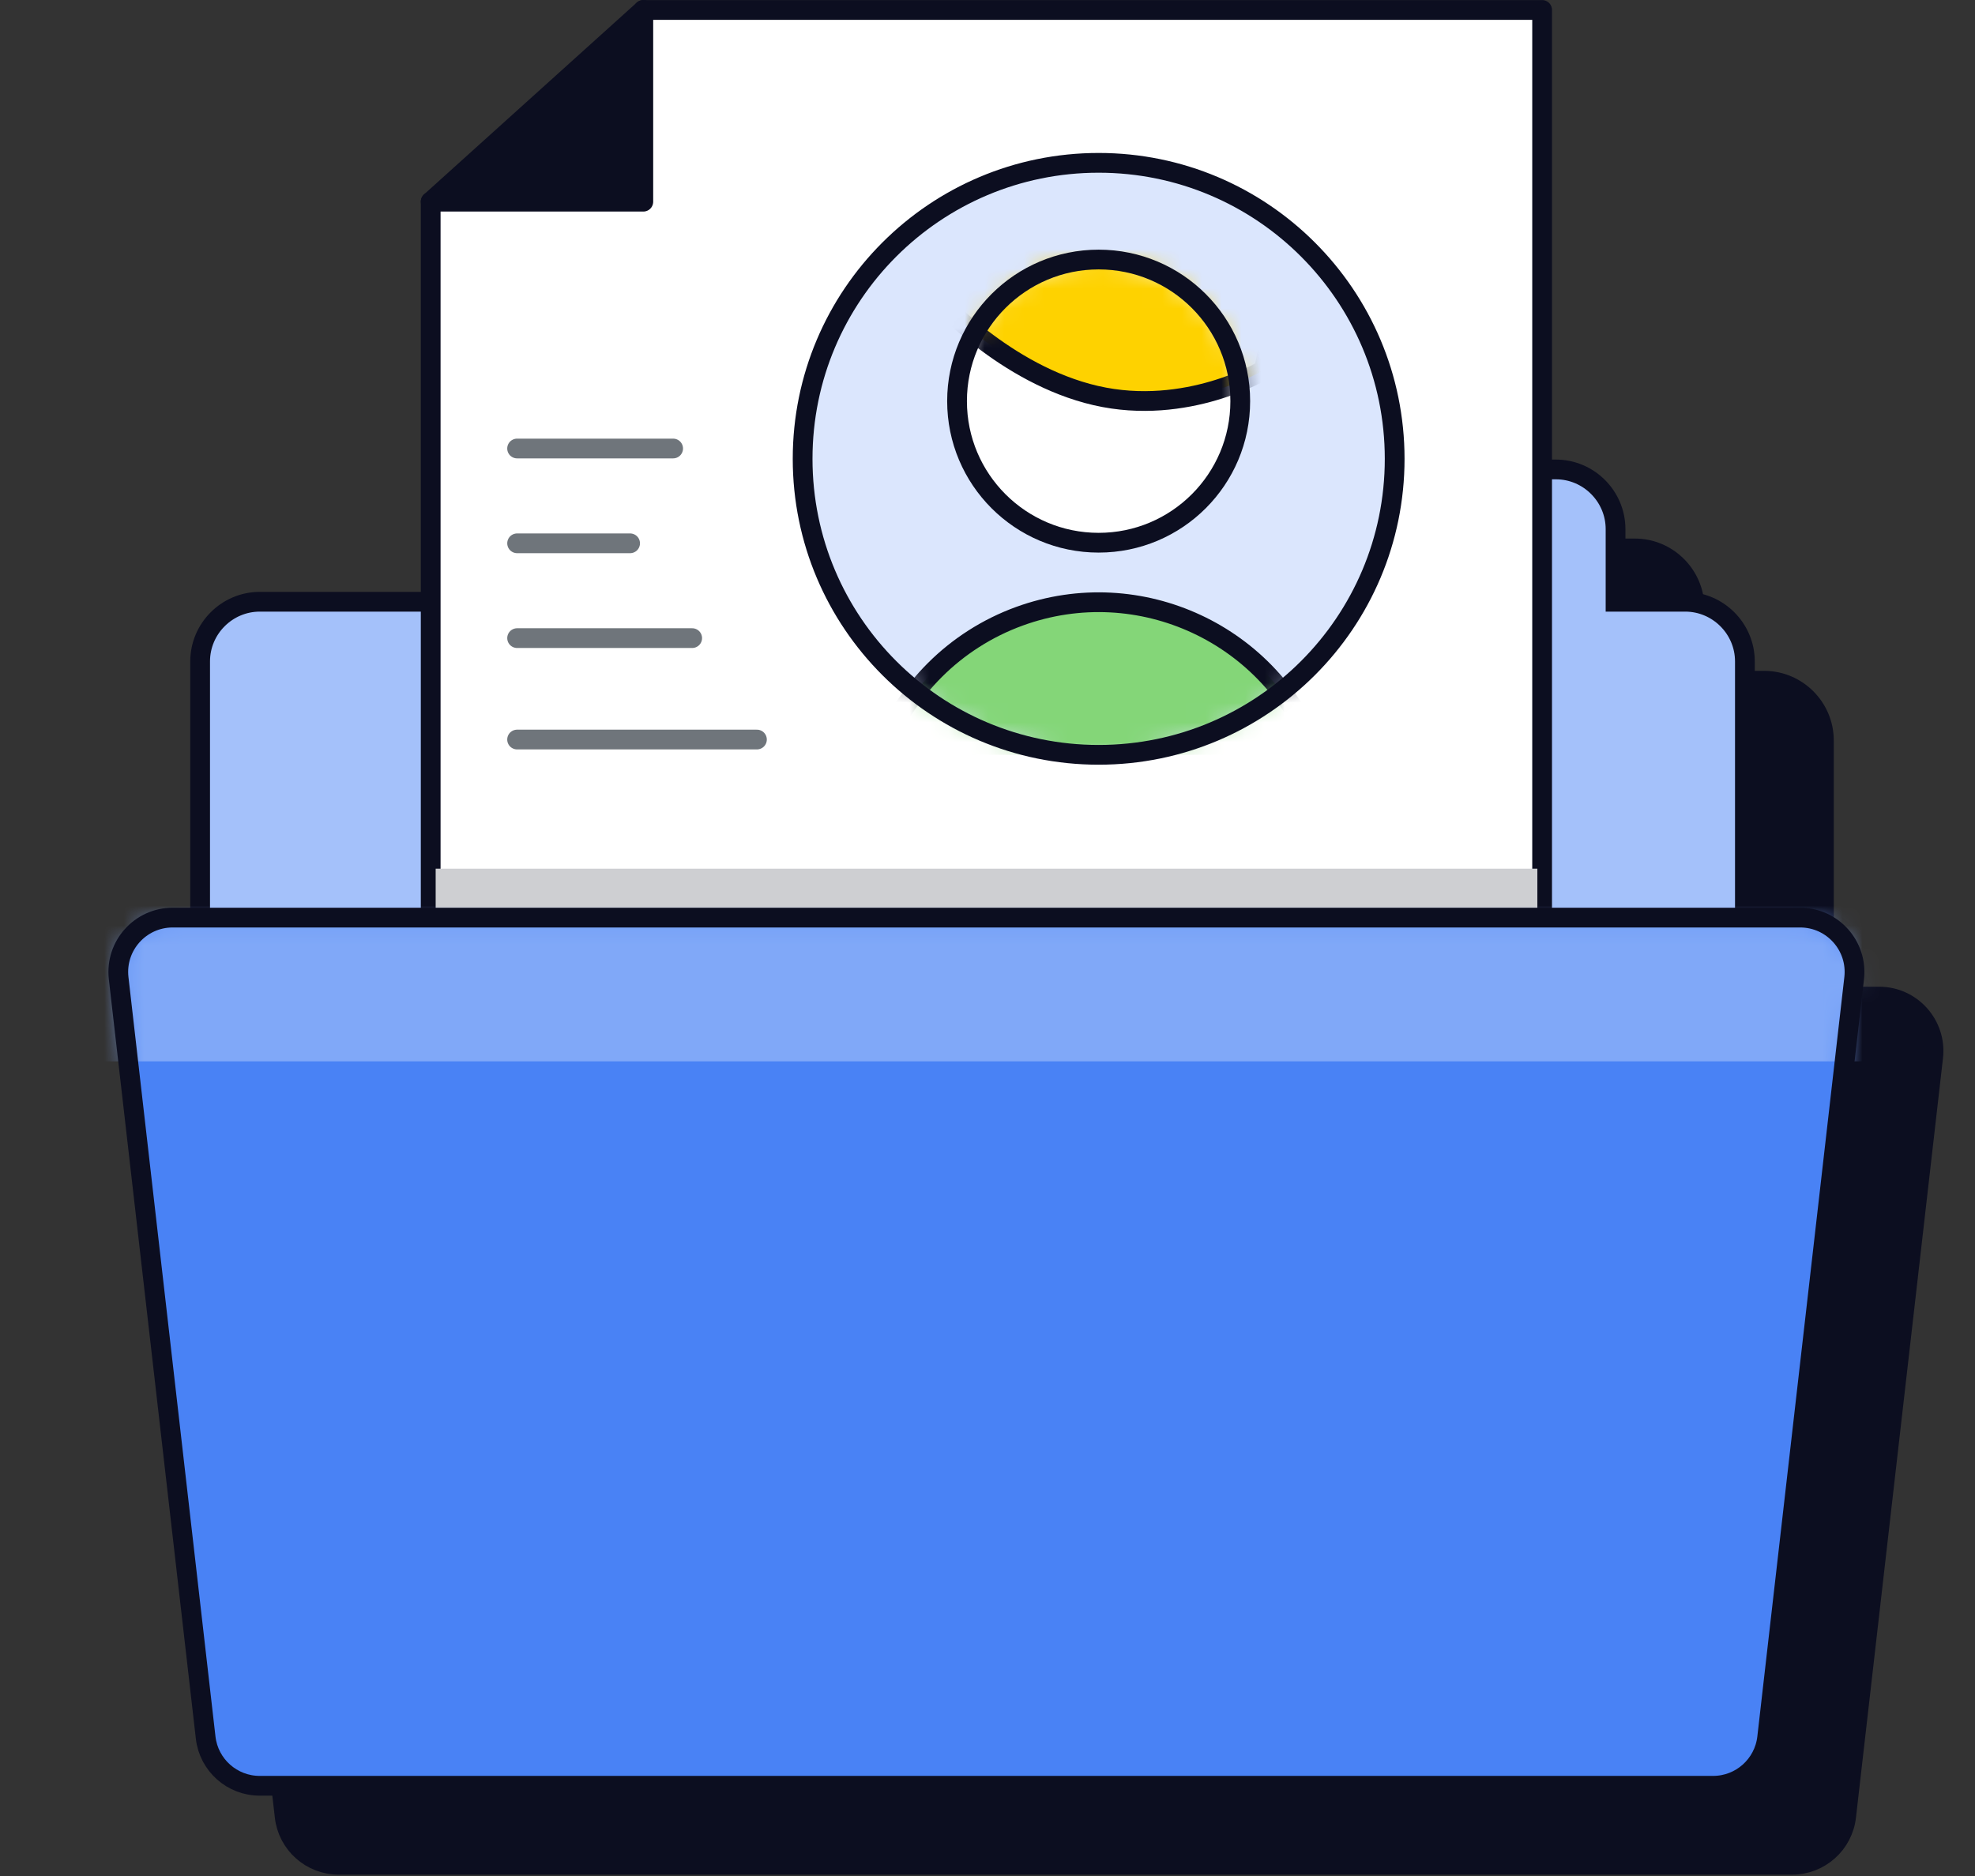 <svg width="100" height="95" xmlns="http://www.w3.org/2000/svg" xmlns:xlink="http://www.w3.org/1999/xlink"><rect width="100%" height="100%" fill="#333333" stroke="none"/><defs><path id="a" d="M0 90.657h99.889V.226H0z"/><path d="M.095 15.151c0 8.278 6.711 14.989 14.989 14.989 8.278 0 14.988-6.711 14.988-14.989 0-8.278-6.71-14.989-14.988-14.989-8.278 0-14.989 6.71-14.989 14.989" id="c"/><path d="M.107 7.192c0 3.96 3.21 7.17 7.17 7.17 3.96 0 7.17-3.21 7.17-7.17 0-3.96-3.21-7.17-7.17-7.17-3.96 0-7.17 3.21-7.17 7.17z" id="e"/><path d="M.107 7.192c0 3.96 3.21 7.17 7.17 7.17 3.96 0 7.17-3.21 7.17-7.17 0-3.96-3.21-7.17-7.17-7.17-3.96 0-7.17 3.21-7.17 7.17z" id="g"/><path d="M2.951.105c-1.645 0-2.923 1.433-2.736 3.067L4.621 41.629c.159 1.391 1.336 2.44 2.736 2.44H80.948c1.4 0 2.577-1.05 2.736-2.44l4.406-38.457c.187-1.634-1.091-3.067-2.736-3.067H2.951z" id="i"/></defs><g fill="none" fill-rule="evenodd"><path d="M95.146 50.467H12.743c-1.645 0-2.923 1.433-2.736 3.067l4.406 38.457c.159 1.391 1.336 2.44 2.736 2.44h73.591c1.399 0 2.576-1.05 2.736-2.44l4.406-38.457c.187-1.635-1.091-3.067-2.736-3.067z" stroke="#0C0E20" fill="#0C0E20"/><g transform="translate(0 .026)"><path d="M89.326 34.446h-3.526v-3.678c0-1.662-1.36-3.022-3.022-3.022H67.054c-1.662 0-3.022 1.36-3.022 3.022v3.678H17.155c-1.662 0-3.022 1.36-3.022 3.022v45.709c0 1.662 1.36 3.022 3.022 3.022h72.172c1.662 0 3.022-1.36 3.022-3.022V37.468c0-1.662-1.36-3.022-3.022-3.022z" stroke="#0C0E20" fill="#0C0E20"/><path d="M85.326 30.446h-3.526v-3.678c0-1.662-1.36-3.022-3.022-3.022H63.054c-1.662 0-3.022 1.36-3.022 3.022v3.678H13.155c-1.662 0-3.022 1.36-3.022 3.022v45.709c0 1.662 1.36 3.022 3.022 3.022h72.172c1.662 0 3.022-1.36 3.022-3.022V33.468c0-1.662-1.36-3.022-3.022-3.022" fill="#A4C1FA"/><path d="M85.326 30.446h-3.526v-3.678c0-1.662-1.36-3.022-3.022-3.022H63.054c-1.662 0-3.022 1.36-3.022 3.022v3.678H13.155c-1.662 0-3.022 1.36-3.022 3.022v45.709c0 1.662 1.36 3.022 3.022 3.022h72.172c1.662 0 3.022-1.36 3.022-3.022V33.468c0-1.662-1.36-3.022-3.022-3.022z" stroke="#0C0E20"/><path fill="#0C0E20" d="M32.573.478L21.807 10.187h10.766z"/><path stroke="#0C0E20" stroke-linecap="round" stroke-linejoin="round" d="M32.573.478L21.807 10.187h10.766z"/><path fill="#FFF" d="M32.573.478v9.709H21.807v36.254h56.275V.478z"/><path stroke="#0C0E20" stroke-linecap="round" stroke-linejoin="round" d="M32.573.478v9.709H21.807v36.254h56.275V.478z"/><path stroke="#6F757B" stroke-linecap="round" d="M34.083 22.686h-7.901M31.904 27.487h-5.721M35.047 32.288H26.183M38.326 37.424H26.182"/><mask id="b" fill="#fff"><use xlink:href="#a"/></mask><path fill="#CECFD2" mask="url(#b)" d="M22.059 46.193h55.782v-2.23H22.059z"/><path d="M40.639 23.209c0-8.278 6.711-14.989 14.989-14.989 8.278 0 14.988 6.711 14.988 14.989s-6.71 14.989-14.988 14.989c-8.278 0-14.989-6.711-14.989-14.989" fill="#DBE6FD" mask="url(#b)"/></g><g transform="translate(40.544 8.084)"><mask id="d" fill="#fff"><use xlink:href="#c"/></mask><path d="M26.115 30.139c-2.218-6.092-8.954-9.233-15.047-7.015-3.26 1.187-5.829 3.755-7.015 7.015" fill="#84D678" mask="url(#d)"/><path d="M26.115 30.139c-2.218-6.092-8.954-9.233-15.047-7.015-3.26 1.187-5.829 3.755-7.015 7.015" stroke="#0C0E20" mask="url(#d)"/></g><path d="M40.639 23.235c0-8.278 6.711-14.989 14.989-14.989 8.278 0 14.988 6.711 14.988 14.989 0 8.278-6.71 14.989-14.988 14.989-8.278 0-14.989-6.711-14.989-14.989z" stroke="#0C0E20"/><path d="M48.458 20.313c0 3.96 3.21 7.17 7.17 7.17 3.96 0 7.17-3.21 7.17-7.17 0-3.96-3.21-7.17-7.17-7.17-3.96 0-7.17 3.21-7.17 7.17" fill="#FFF"/><g transform="translate(48.351 13.121)"><mask id="f" fill="#fff"><use xlink:href="#e"/></mask><path d="M-.902 1.985s3.436 3.865 8.037 4.926c4.601 1.062 8.495-1.29 8.495-1.29s1.69-5.694-3.196-6.429l-4.886-.735-6.449.955-2 2.572z" fill="#FED200" mask="url(#f)"/></g><g transform="translate(48.351 13.121)"><mask id="h" fill="#fff"><use xlink:href="#g"/></mask><path d="M-.902 1.985s3.436 3.865 8.037 4.926c4.601 1.062 8.495-1.29 8.495-1.29s1.69-5.694-3.196-6.429l-4.886-.735-6.449.955-2 2.572z" stroke="#0C0E20" mask="url(#h)"/></g><path d="M48.458 20.313c0 3.96 3.21 7.17 7.17 7.17 3.96 0 7.17-3.21 7.17-7.17 0-3.96-3.21-7.17-7.17-7.17-3.96 0-7.17 3.21-7.17 7.17z" stroke="#0C0E20"/><path d="M91.146 46.467H8.743c-1.645 0-2.923 1.433-2.736 3.067l4.406 38.457c.159 1.391 1.336 2.44 2.736 2.44h73.591c1.399 0 2.576-1.05 2.736-2.44l4.406-38.457c.187-1.635-1.091-3.067-2.736-3.067" fill="#4982F5"/><g transform="translate(5.792 46.362)"><mask id="j" fill="#fff"><use xlink:href="#i"/></mask><path d="M-5.025 7.385H93.33l.746-6.385c.213-1.821-1.239-3.418-3.109-3.418H-2.662c-1.869 0-3.322 1.597-3.109 3.418l.746 6.385z" fill="#80A8F8" mask="url(#j)"/></g><path d="M91.146 46.467H8.743c-1.645 0-2.923 1.433-2.736 3.067L10.413 87.991c.159 1.391 1.336 2.44 2.736 2.44h73.591c1.399 0 2.576-1.05 2.736-2.44l4.406-38.457c.187-1.635-1.091-3.067-2.736-3.067z" stroke="#0C0E20"/></g></svg>
